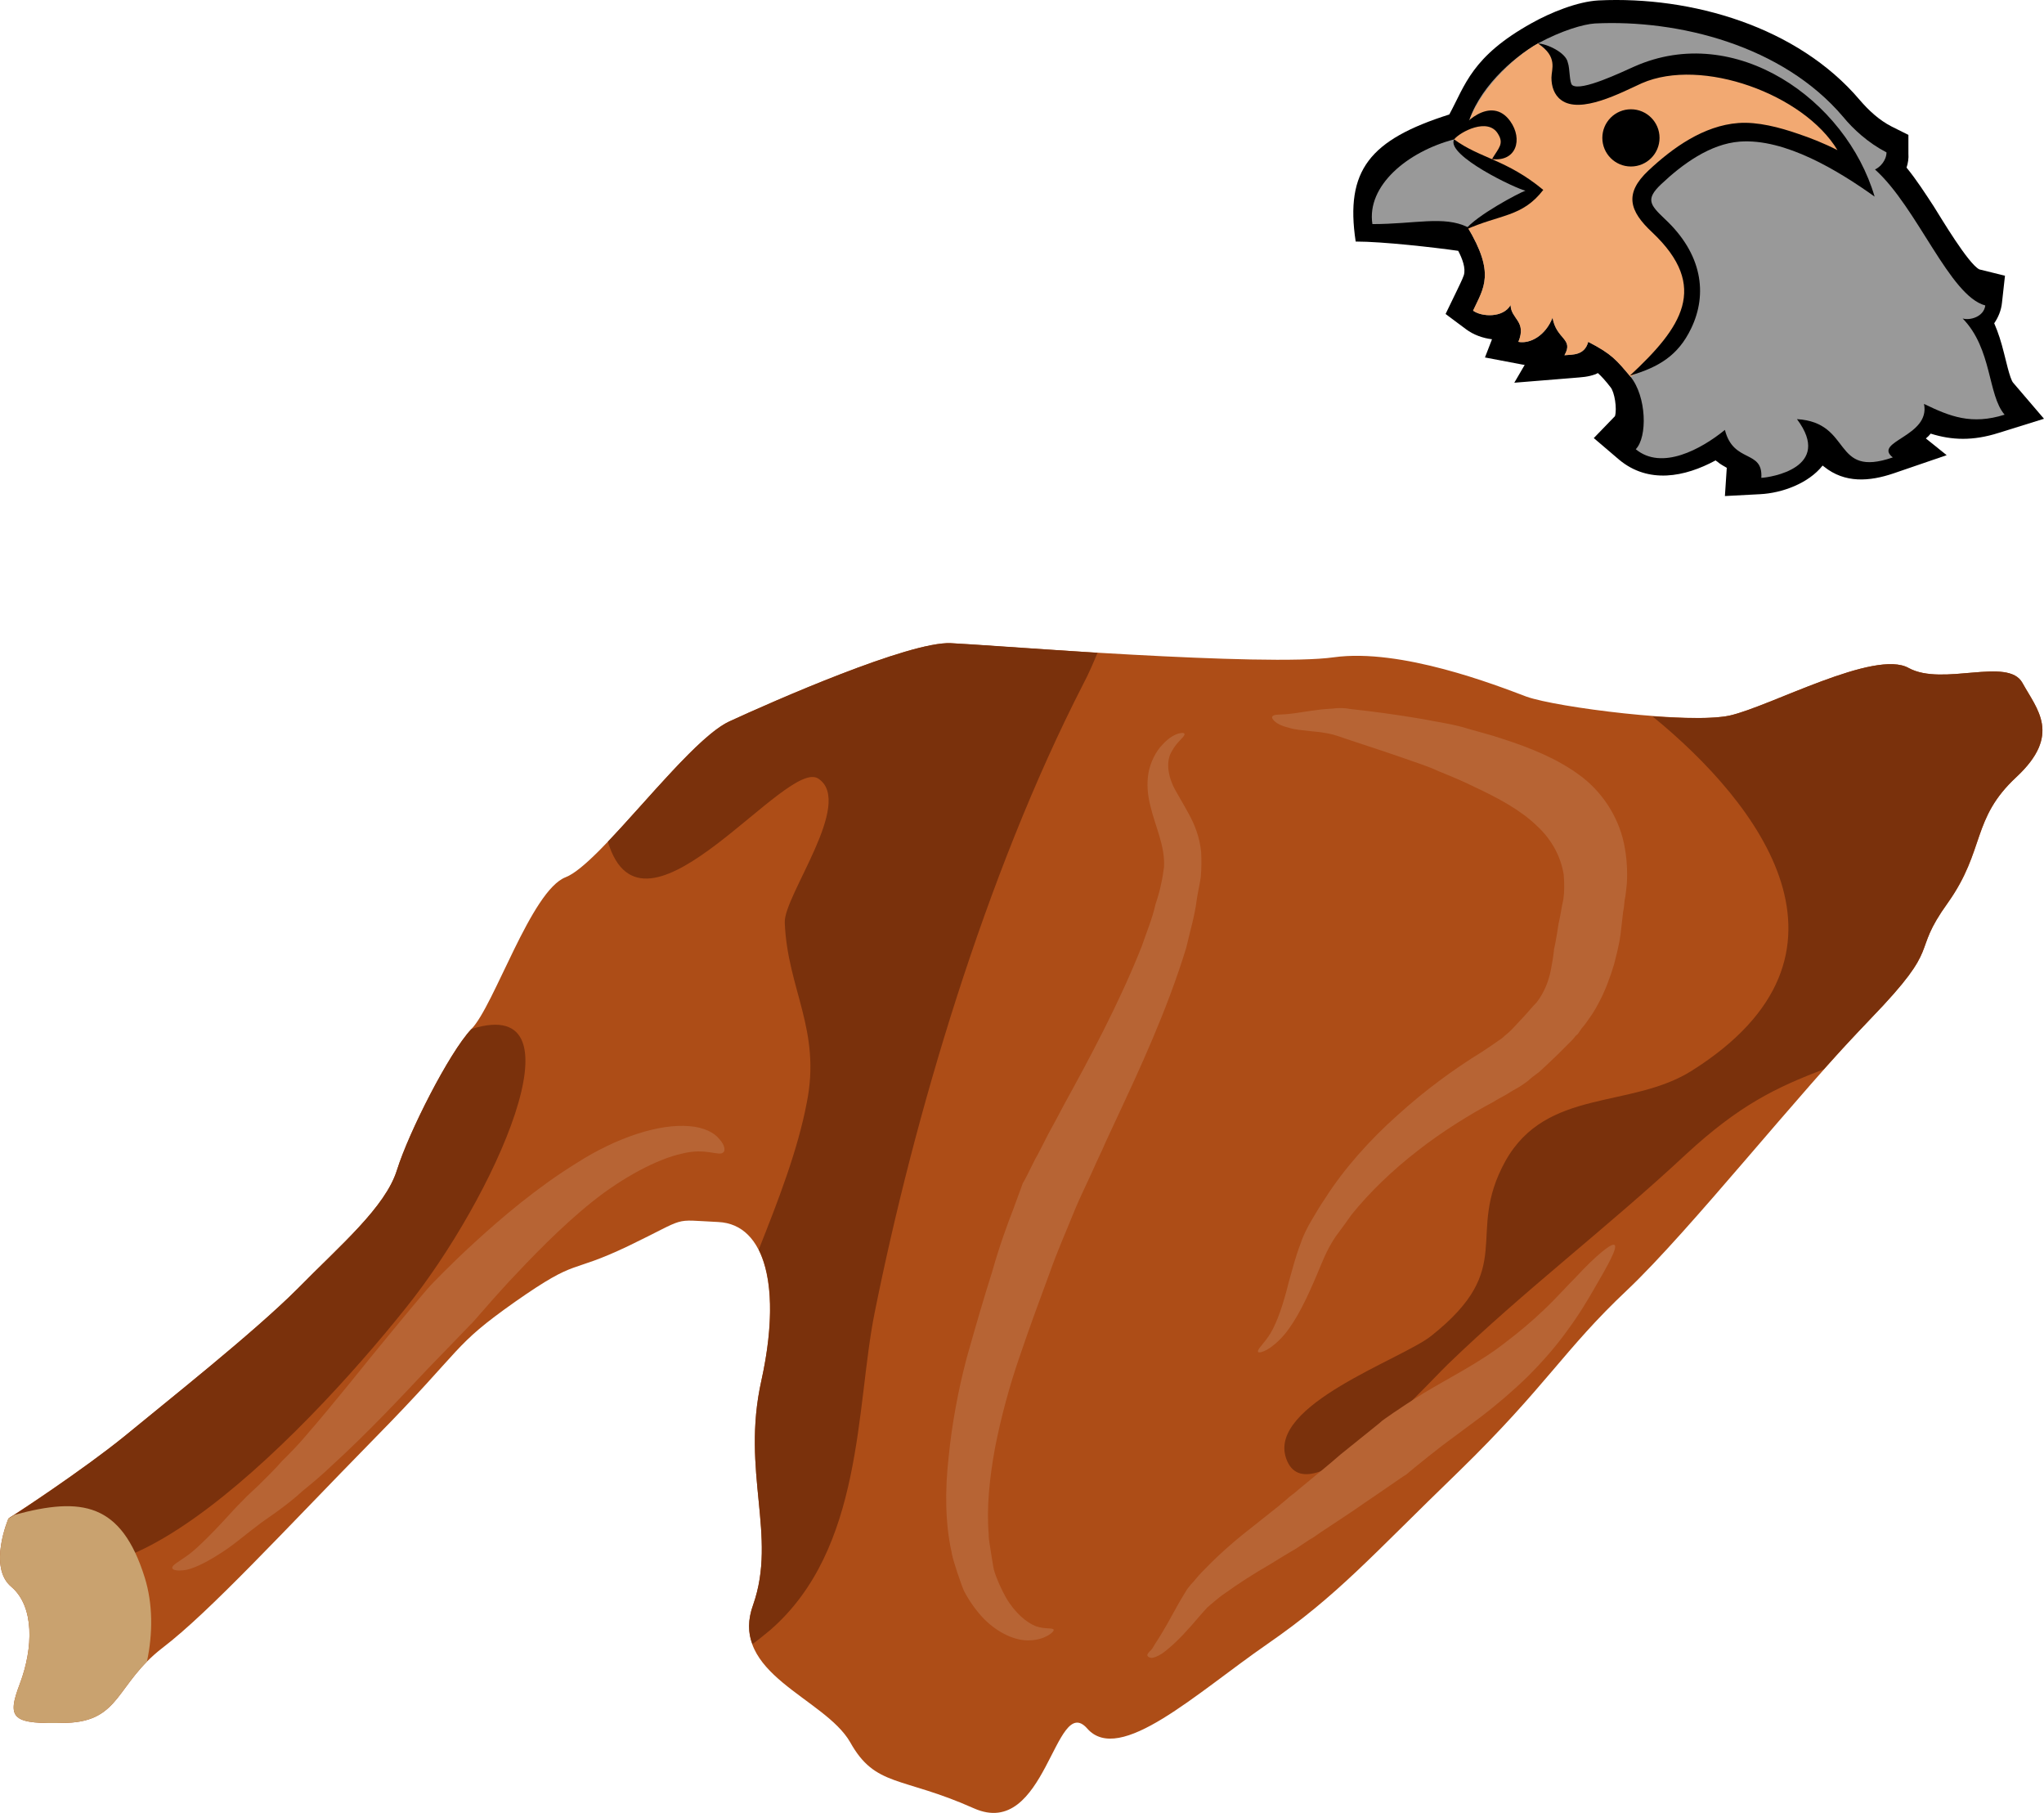 <?xml version="1.0" encoding="UTF-8" standalone="no"?>
<!-- Creator: CorelDRAW Home & Student X7 -->

<svg
   xmlns:dc="http://purl.org/dc/elements/1.1/"
   xmlns:cc="http://creativecommons.org/ns#"
   xmlns:rdf="http://www.w3.org/1999/02/22-rdf-syntax-ns#"
   xmlns:svg="http://www.w3.org/2000/svg"
   xmlns="http://www.w3.org/2000/svg"
   xmlns:sodipodi="http://sodipodi.sourceforge.net/DTD/sodipodi-0.dtd"
   xmlns:inkscape="http://www.inkscape.org/namespaces/inkscape"
   xml:space="preserve"
   width="55.027mm"
   height="48.796mm"
   version="1.1"
   style="clip-rule:evenodd;fill-rule:evenodd;image-rendering:optimizeQuality;shape-rendering:geometricPrecision;text-rendering:geometricPrecision"
   viewBox="0 0 5502.677 4879.608"
   id="svg42"
   sodipodi:docname="3166.svg"
   inkscape:version="0.92.4 (5da689c313, 2019-01-14)"><sodipodi:namedview
   pagecolor="#ffffff"
   bordercolor="#666666"
   borderopacity="1"
   objecttolerance="10"
   gridtolerance="10"
   guidetolerance="10"
   inkscape:pageopacity="0"
   inkscape:pageshadow="2"
   inkscape:window-width="640"
   inkscape:window-height="480"
   id="namedview44"
   showgrid="false"
   inkscape:zoom="0.2102413"
   inkscape:cx="102.60199"
   inkscape:cy="69.334509"
   inkscape:window-x="0"
   inkscape:window-y="0"
   inkscape:window-maximized="0"
   inkscape:current-layer="svg42" />
 <defs
   id="defs4">
  <style
   type="text/css"
   id="style2">
   <![CDATA[
    .fil0 {fill:black}
    .fil3 {fill:black}
    .fil1 {fill:#999999}
    .fil2 {fill:#F2A972}
    .fil5 {fill:#7A310C;fill-rule:nonzero}
    .fil4 {fill:#AD4D17;fill-rule:nonzero}
    .fil7 {fill:#B76434;fill-rule:nonzero}
    .fil6 {fill:#C9A26F;fill-rule:nonzero}
   ]]>
  </style>
 </defs>
 <g
   id="Vrstva_x0020_1"
   transform="translate(-7785.322,-11804.868)">
  <g
   id="_489208664">
   <path
   class="fil0"
   d="m 12404,13044 c -83,45 -181,64 -260,-2 l -68,-58 57,-59 c 6,-20 -1,-65 -12,-78 -14,-18 -24,-29 -34,-38 -2,1 -4,2 -6,3 -22,8 -37,8 -59,10 l -160,13 28,-48 c -3,0 -5,-1 -7,-1 l -100,-19 19,-49 c -25,-3 -50,-12 -70,-27 l -55,-41 30,-62 c 6,-13 14,-28 19,-42 6,-19 -4,-45 -15,-66 -63,-9 -203,-25 -276,-25 -29,-192 38,-274 252,-342 43,-79 60,-156 222,-246 50,-28 123,-58 180,-61 251,-12 536,71 703,268 24,28 52,54 85,71 l 46,23 v 50 c 1,13 -1,26 -5,38 27,33 50,69 73,104 19,30 93,155 123,170 l 69,17 -8,72 c -2,21 -10,40 -21,56 11,25 19,51 26,79 4,14 16,71 25,81 l 83,97 -122,38 c -69,22 -126,20 -183,2 -4,5 -8,9 -13,13 l 56,45 -143,49 c -65,22 -131,27 -187,-18 -1,-1 -3,-2 -4,-3 -38,48 -109,74 -168,77 l -95,5 5,-76 c -8,-5 -17,-9 -26,-17 -2,-1 -3,-2 -4,-3 z"
   id="path7"
   inkscape:connector-curvature="0"
   style="fill:#000000" />
   <path
   class="fil1"
   d="m 11736,12416 c 75,125 44,163 15,225 23,17 81,20 101,-15 1,38 44,43 21,99 32,6 73,-17 92,-65 10,59 58,56 32,101 22,-2 54,1 64,-36 64,33 76,49 114,94 43,53 46,162 14,195 70,58 176,0 240,-52 23,91 103,52 98,129 24,-1 194,-27 96,-158 151,9 93,160 258,103 -55,-43 102,-56 84,-144 70,34 128,57 217,29 -46,-53 -33,-177 -113,-259 19,6 57,-4 61,-35 -96,-25 -183,-264 -297,-366 14,-6 31,-25 31,-46 -50,-26 -90,-63 -117,-96 -163,-192 -443,-262 -668,-251 -31,2 -89,19 -152,53 -71,40 -165,125 -191,223 -15,10 -28,28 -36,36 -126,33 -236,125 -220,228 115,0 192,-23 256,8 z"
   id="path9"
   inkscape:connector-curvature="0"
   style="fill:#999999" />
   <path
   class="fil2"
   d="m 11927,11921 c -72,40 -166,135 -191,223 -18,12 -27,24 -36,36 44,47 80,95 199,138 -59,32 -135,77 -163,98 75,125 44,163 15,225 23,17 81,20 101,-15 1,38 44,43 21,99 32,6 73,-17 92,-65 10,59 58,56 32,101 22,-2 54,1 64,-36 64,33 76,49 114,94 175,-100 221,-270 75,-407 -56,-52 -61,-82 -10,-130 76,-70 151,-115 227,-121 102,-7 264,69 320,110 -61,-209 -335,-317 -546,-281 -54,9 -253,142 -254,24 -1,-40 -8,-45 -60,-93 z"
   id="path11"
   inkscape:connector-curvature="0"
   style="fill:#f2a972" />
   <path
   class="fil0"
   d="m 12732,12209 c -90,-150 -365,-251 -527,-180 -55,25 -165,84 -217,45 -19,-14 -26,-37 -26,-60 0,-23 18,-56 -36,-92 22,0 75,24 80,51 6,16 4,55 12,61 24,18 135,-36 167,-50 272,-121 570,89 647,350 -98,-70 -241,-157 -363,-148 -80,6 -155,61 -212,115 -42,40 -30,55 10,93 101,94 116,202 71,295 -35,73 -87,104 -165,127 139,-129 216,-239 60,-386 -61,-57 -76,-104 -10,-166 66,-62 149,-121 242,-128 52,-4 112,12 161,29 33,11 71,26 106,44 z"
   id="path13"
   inkscape:connector-curvature="0"
   style="fill:#000000" />
   <path
   class="fil3"
   d="m 11700,12180 c 16,-20 91,-60 118,-15 17,27 2,38 -16,68 65,8 84,-53 49,-102 -51,-71 -133,6 -151,49 z"
   id="path15"
   inkscape:connector-curvature="0"
   style="fill:#000000" />
   <circle
   class="fil3"
   cx="12176"
   cy="12176"
   r="77"
   id="circle17"
   style="fill:#000000" />
   <path
   class="fil3"
   d="m 11940,12316 c -99,-82 -171,-85 -240,-136 -23,43 169,134 192,138 -19,7 -131,66 -163,106 95,-43 154,-34 211,-108 z"
   id="path19"
   inkscape:connector-curvature="0"
   style="fill:#000000" />
  </g>
  <g
   id="_489207248">
   <path
   class="fil4"
   d="m 7808,15892 c 0,0 197,-127 312,-221 114,-94 348,-279 466,-397 116,-118 237,-220 268,-320 32,-102 140,-315 200,-379 62,-63 161,-373 254,-409 93,-36 324,-364 440,-419 117,-54 485,-216 597,-211 112,6 848,64 1031,38 181,-25 437,75 519,106 82,29 438,74 546,51 109,-24 392,-180 483,-128 92,50 267,-31 306,40 39,71 106,139 -16,253 -122,113 -83,196 -185,339 -103,143 -10,107 -206,310 -198,204 -486,570 -657,732 -171,161 -217,258 -453,488 -237,229 -325,333 -516,465 -191,132 -398,327 -485,227 -87,-98 -110,302 -305,215 -195,-87 -265,-56 -333,-178 -69,-120 -328,-184 -261,-370 65,-186 -33,-357 22,-603 54,-246 13,-421 -116,-427 -129,-6 -77,-15 -241,64 -165,79 -132,29 -305,150 -173,122 -133,118 -379,368 -246,251 -444,467 -571,564 -126,97 -112,197 -258,202 -147,4 -163,-9 -126,-106 36,-96 39,-207 -23,-260 -64,-53 -8,-184 -8,-184 z"
   id="path22"
   inkscape:connector-curvature="0"
   style="fill:#ad4d17;fill-rule:nonzero" />
   <path
   class="fil5"
   d="m 13230,13643 c -39,-71 -214,10 -306,-40 -91,-52 -374,104 -483,128 -42,9 -121,8 -207,2 287,234 601,641 107,953 -165,105 -392,46 -503,244 -111,201 35,284 -199,470 -78,63 -443,186 -391,331 57,160 366,-187 435,-254 207,-200 432,-370 642,-566 142,-131 241,-179 370,-228 45,-51 89,-97 128,-138 196,-203 103,-167 206,-310 101,-143 63,-226 185,-339 122,-114 55,-182 16,-253 z"
   id="path24"
   inkscape:connector-curvature="0"
   style="fill:#7a310c;fill-rule:nonzero" />
   <path
   class="fil5"
   d="m 10140,15338 c 106,-528 298,-1178 561,-1691 16,-30 28,-59 39,-85 -185,-12 -347,-24 -395,-26 -112,-5 -480,157 -597,211 -81,38 -219,211 -326,323 1,5 3,11 5,16 103,282 478,-245 562,-185 96,65 -94,315 -91,387 7,179 99,289 59,486 -24,126 -76,261 -129,394 38,75 41,200 7,353 -55,246 43,417 -22,603 -15,41 -14,76 -2,106 14,-10 30,-23 47,-37 253,-219 231,-602 282,-855 z"
   id="path26"
   inkscape:connector-curvature="0"
   style="fill:#7a310c;fill-rule:nonzero" />
   <path
   class="fil5"
   d="m 8854,14954 c -31,100 -152,202 -268,320 -118,118 -352,303 -466,397 -108,87 -286,206 -309,219 185,402 783,-209 1067,-565 235,-292 488,-847 178,-751 0,0 0,1 -2,1 -60,64 -168,277 -200,379 z"
   id="path28"
   inkscape:connector-curvature="0"
   style="fill:#7a310c;fill-rule:nonzero" />
   <path
   class="fil6"
   d="m 7825,15882 c -10,6 -17,10 -17,10 0,0 -56,131 8,184 62,53 59,164 23,260 -37,97 -21,110 126,106 127,-4 133,-81 216,-165 16,-76 16,-155 -6,-226 -63,-201 -169,-218 -350,-169 z"
   id="path30"
   inkscape:connector-curvature="0"
   style="fill:#c9a26f;fill-rule:nonzero" />
   <path
   class="fil7"
   d="m 10974,13780 c 3,7 -20,20 -34,47 -15,24 -13,62 8,102 11,20 25,43 39,69 14,26 28,59 32,101 1,21 1,43 -1,66 -3,22 -8,41 -11,62 -5,42 -18,84 -28,128 -52,171 -130,337 -187,459 -14,31 -28,59 -39,85 -11,23 -20,43 -28,61 -16,34 -25,54 -26,56 -1,2 -12,25 -27,62 -15,38 -39,91 -62,156 -24,65 -53,143 -80,223 -27,78 -50,163 -66,245 -15,82 -23,162 -17,232 0,18 4,33 6,49 3,16 5,34 8,47 8,27 20,52 32,74 25,43 56,68 81,78 26,9 47,3 48,10 1,5 -22,26 -63,28 -40,2 -86,-19 -125,-58 -19,-20 -38,-45 -54,-76 -7,-17 -12,-33 -18,-50 -5,-17 -12,-35 -15,-54 -17,-76 -18,-165 -8,-254 9,-91 26,-182 49,-269 24,-85 46,-161 68,-230 19,-68 41,-128 57,-169 15,-42 25,-67 26,-71 2,-2 14,-25 33,-64 11,-19 22,-42 36,-69 13,-23 27,-50 43,-80 65,-118 148,-272 208,-424 13,-38 29,-76 37,-113 6,-18 12,-38 15,-54 4,-17 6,-32 8,-47 3,-57 -24,-109 -37,-165 -7,-28 -10,-57 -5,-87 5,-29 20,-59 38,-77 17,-19 33,-27 44,-30 9,-2 14,-2 15,1 z"
   id="path32"
   inkscape:connector-curvature="0"
   style="fill:#b76434;fill-rule:nonzero" />
   <path
   class="fil7"
   d="m 12132,15156 c 8,7 -16,51 -54,116 -19,33 -42,72 -74,115 -30,42 -67,84 -106,123 -41,40 -85,77 -124,107 -38,28 -74,55 -105,78 -53,41 -95,76 -97,78 -3,1 -48,33 -116,79 -34,24 -73,49 -115,77 -11,8 -21,15 -32,21 -12,8 -24,16 -36,24 -23,13 -45,27 -68,41 -45,26 -87,53 -123,79 -9,6 -19,14 -26,20 -9,8 -17,14 -20,17 -14,15 -30,34 -44,50 -28,32 -56,59 -79,75 -11,7 -23,12 -29,11 -7,-1 -9,-4 -10,-7 0,-3 2,-5 6,-10 6,-5 9,-10 14,-19 12,-18 29,-46 48,-81 10,-18 19,-35 34,-59 5,-9 10,-15 15,-21 5,-5 10,-11 14,-16 10,-12 19,-21 30,-32 40,-41 85,-79 129,-113 21,-17 42,-33 63,-50 10,-9 20,-16 28,-24 11,-8 22,-17 31,-25 40,-33 77,-63 109,-91 64,-52 109,-87 111,-90 3,-2 42,-31 113,-75 68,-41 149,-81 218,-135 37,-28 73,-58 104,-88 33,-31 62,-64 89,-91 53,-57 95,-91 102,-84 z"
   id="path34"
   inkscape:connector-curvature="0"
   style="fill:#b76434;fill-rule:nonzero" />
   <path
   class="fil7"
   d="m 9733,14906 c -11,13 -46,-13 -112,4 -65,14 -160,64 -242,130 -86,69 -165,152 -225,216 -59,64 -98,112 -102,114 -2,2 -47,49 -116,120 -67,71 -158,169 -259,261 -24,23 -50,45 -76,66 -25,23 -50,42 -75,60 -12,8 -25,18 -37,26 -10,8 -21,16 -30,23 -22,17 -42,34 -64,49 -41,28 -80,49 -107,55 -28,5 -40,0 -39,-6 1,-7 16,-15 36,-29 21,-14 47,-39 79,-72 16,-17 34,-36 53,-57 9,-10 22,-22 32,-33 11,-10 21,-20 32,-30 21,-21 43,-42 63,-65 22,-22 44,-44 64,-68 82,-94 162,-197 227,-275 63,-77 109,-131 112,-133 3,-3 47,-50 117,-114 71,-65 167,-147 274,-213 108,-69 222,-106 303,-99 40,3 68,18 81,35 15,16 16,31 11,35 z"
   id="path36"
   inkscape:connector-curvature="0"
   style="fill:#b76434;fill-rule:nonzero" />
   <path
   class="fil7"
   d="m 11172,15443 c -2,-7 16,-21 34,-50 18,-31 34,-77 49,-138 9,-31 17,-65 32,-104 6,-19 18,-43 30,-63 11,-19 23,-39 36,-58 51,-80 120,-157 194,-223 74,-67 150,-123 228,-171 l 15,-10 9,-6 c 7,-5 14,-10 20,-14 7,-4 13,-9 18,-14 6,-5 11,-9 16,-14 11,-11 22,-24 33,-35 13,-14 24,-28 36,-40 22,-28 34,-62 39,-91 6,-30 8,-51 8,-53 1,-3 6,-26 12,-67 2,-10 5,-23 7,-35 2,-14 4,-21 6,-31 3,-21 3,-43 1,-67 -7,-44 -29,-92 -73,-132 -42,-41 -103,-74 -167,-104 -32,-16 -64,-29 -96,-42 -32,-15 -66,-25 -96,-36 -66,-23 -127,-42 -179,-60 -13,-4 -22,-6 -35,-8 -11,-2 -24,-3 -34,-4 -25,-3 -45,-4 -62,-10 -35,-8 -47,-26 -42,-30 4,-7 22,-3 56,-8 17,-2 38,-6 63,-9 13,-2 27,-3 43,-4 13,-2 33,-2 46,1 57,6 124,15 195,27 35,7 72,12 109,22 36,11 74,20 109,32 71,23 144,52 204,96 60,43 105,110 121,184 8,38 10,74 8,109 -2,15 -3,34 -6,45 -1,12 -2,22 -4,31 -5,41 -7,65 -8,67 0,3 -4,27 -16,73 -4,12 -7,24 -13,39 -5,15 -12,32 -20,49 -9,18 -19,38 -33,57 -6,9 -13,19 -21,28 -4,6 -8,11 -11,16 -2,2 -7,5 -9,9 l -5,6 c -13,13 -26,26 -40,40 -16,15 -32,31 -50,47 -10,8 -21,15 -30,24 -11,8 -22,16 -32,21 -11,6 -21,13 -32,19 -9,5 -19,10 -28,16 -66,35 -140,81 -205,132 -67,52 -128,110 -178,172 -11,16 -23,32 -34,47 -11,14 -18,26 -27,42 -16,30 -28,64 -42,95 -27,62 -57,120 -91,153 -34,34 -58,37 -58,32 z"
   id="path38"
   inkscape:connector-curvature="0"
   style="fill:#b76434;fill-rule:nonzero" />
  </g>
 </g>
</svg>